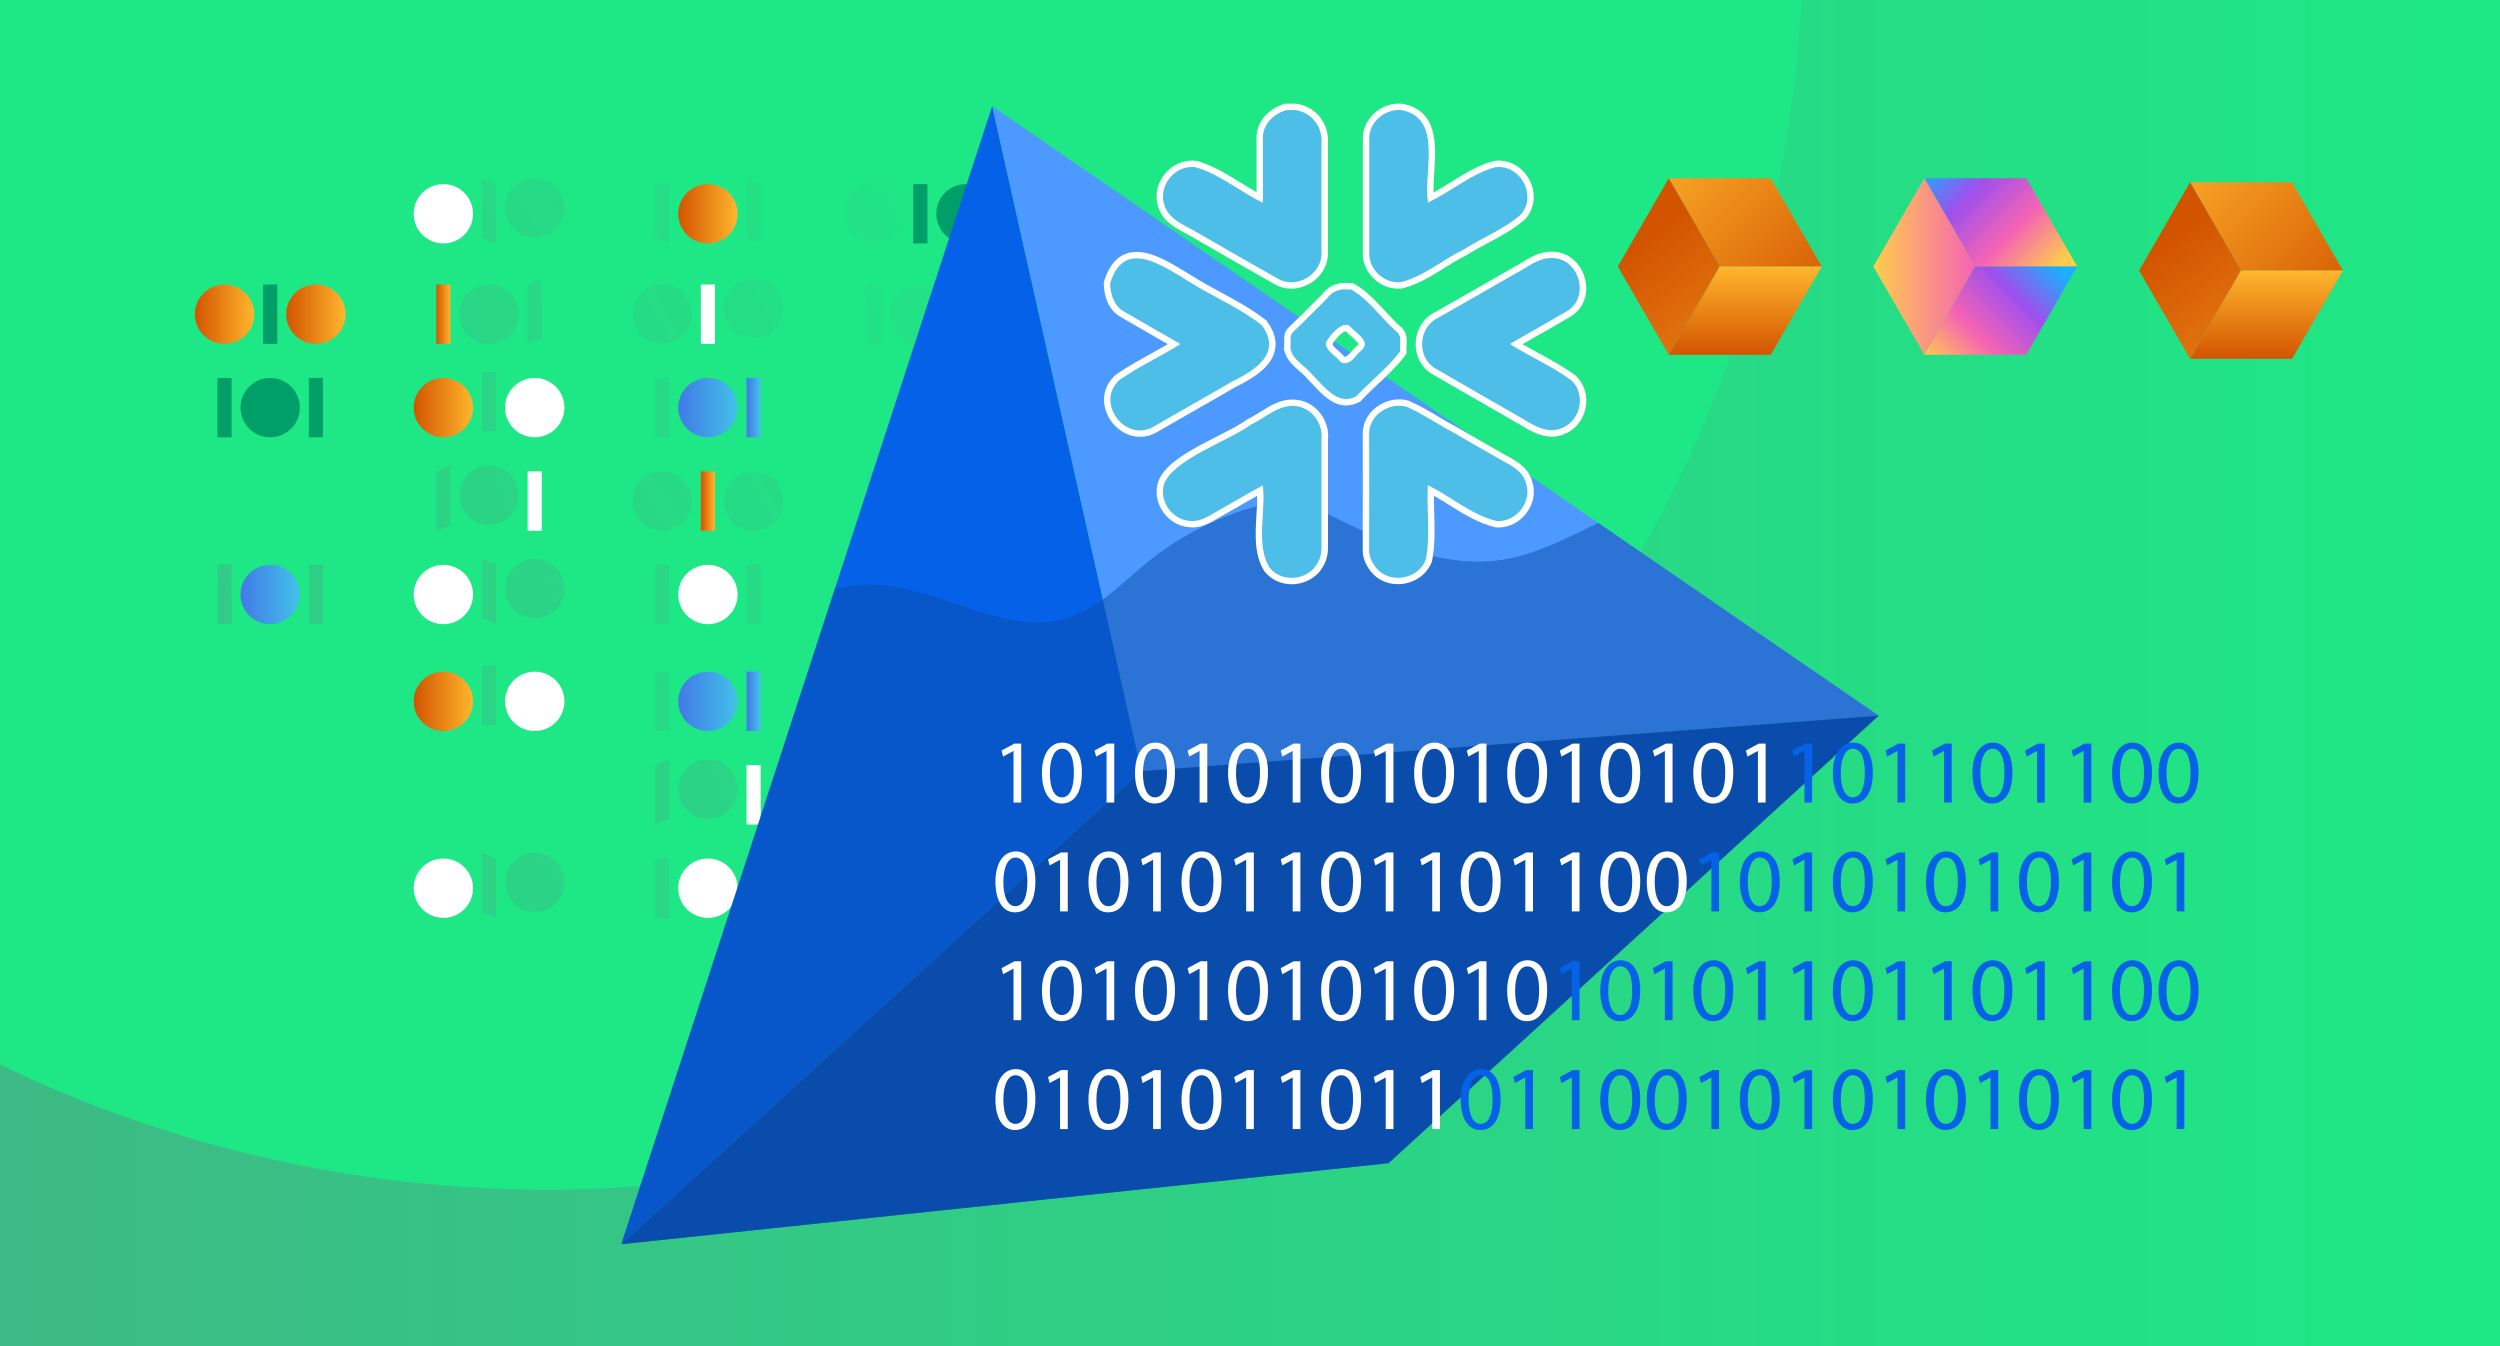 <?xml version="1.0" encoding="UTF-8"?>
<svg id="Layer_1" data-name="Layer 1" xmlns="http://www.w3.org/2000/svg" xmlns:xlink="http://www.w3.org/1999/xlink" viewBox="0 0 780 420">
  <rect x="0" y="0" width="780" height="420" fill="#333333" stroke="none"/>
  <defs>
    <style>
      .cls-1 {
        fill: url(#linear-gradient);
      }

      .cls-2 {
        fill: #fff;
      }

      .cls-3 {
        fill: #009e69;
      }

      .cls-4, .cls-5 {
        fill: #0b4dad;
      }

      .cls-6 {
        fill: #0562e8;
      }

      .cls-7 {
        fill: #4cbee8;
      }

      .cls-8 {
        fill: #4c9aff;
      }

      .cls-9 {
        fill: url(#linear-gradient-8);
      }

      .cls-10 {
        fill: url(#linear-gradient-9);
      }

      .cls-11 {
        fill: url(#linear-gradient-3);
      }

      .cls-12 {
        fill: url(#linear-gradient-4);
      }

      .cls-13 {
        fill: url(#linear-gradient-2);
      }

      .cls-14 {
        fill: url(#linear-gradient-6);
      }

      .cls-15 {
        fill: url(#linear-gradient-7);
      }

      .cls-16 {
        fill: url(#linear-gradient-5);
      }

      .cls-17 {
        fill: url(#linear-gradient-59);
      }

      .cls-18 {
        fill: url(#linear-gradient-57);
      }

      .cls-19 {
        fill: url(#linear-gradient-58);
      }

      .cls-20 {
        fill: url(#linear-gradient-55);
      }

      .cls-21 {
        fill: url(#linear-gradient-56);
      }

      .cls-22 {
        fill: url(#linear-gradient-53);
      }

      .cls-23 {
        fill: url(#linear-gradient-54);
      }

      .cls-24 {
        fill: url(#linear-gradient-51);
      }

      .cls-25 {
        fill: url(#linear-gradient-52);
      }

      .cls-26 {
        fill: url(#linear-gradient-50);
      }

      .cls-27 {
        fill: url(#linear-gradient-60);
      }

      .cls-28 {
        fill: url(#linear-gradient-61);
      }

      .cls-29 {
        fill: url(#linear-gradient-41);
      }

      .cls-30 {
        fill: url(#linear-gradient-40);
      }

      .cls-31 {
        fill: url(#linear-gradient-43);
      }

      .cls-32 {
        fill: url(#linear-gradient-42);
      }

      .cls-33 {
        fill: url(#linear-gradient-45);
      }

      .cls-34 {
        fill: url(#linear-gradient-46);
      }

      .cls-35 {
        fill: url(#linear-gradient-44);
      }

      .cls-36 {
        fill: url(#linear-gradient-49);
      }

      .cls-37 {
        fill: url(#linear-gradient-47);
      }

      .cls-38 {
        fill: url(#linear-gradient-48);
      }

      .cls-39 {
        fill: url(#linear-gradient-14);
      }

      .cls-40 {
        fill: url(#linear-gradient-18);
      }

      .cls-41 {
        fill: url(#linear-gradient-22);
      }

      .cls-42 {
        fill: url(#linear-gradient-20);
      }

      .cls-43 {
        fill: url(#linear-gradient-21);
      }

      .cls-44 {
        fill: url(#linear-gradient-23);
      }

      .cls-45 {
        fill: url(#linear-gradient-15);
      }

      .cls-46 {
        fill: url(#linear-gradient-19);
      }

      .cls-47 {
        fill: url(#linear-gradient-16);
      }

      .cls-48 {
        fill: url(#linear-gradient-17);
      }

      .cls-49 {
        fill: url(#linear-gradient-13);
      }

      .cls-50 {
        fill: url(#linear-gradient-12);
      }

      .cls-51 {
        fill: url(#linear-gradient-10);
      }

      .cls-52 {
        fill: url(#linear-gradient-11);
      }

      .cls-53 {
        fill: url(#linear-gradient-27);
      }

      .cls-54 {
        fill: url(#linear-gradient-24);
      }

      .cls-55 {
        fill: url(#linear-gradient-26);
      }

      .cls-56 {
        fill: url(#linear-gradient-38);
      }

      .cls-57 {
        fill: url(#linear-gradient-35);
      }

      .cls-58 {
        fill: url(#linear-gradient-37);
      }

      .cls-59 {
        fill: url(#linear-gradient-34);
      }

      .cls-60 {
        fill: url(#linear-gradient-39);
      }

      .cls-61 {
        fill: url(#linear-gradient-36);
      }

      .cls-62 {
        fill: url(#linear-gradient-25);
      }

      .cls-63 {
        fill: url(#linear-gradient-28);
      }

      .cls-64 {
        fill: url(#linear-gradient-29);
      }

      .cls-65 {
        fill: url(#linear-gradient-33);
      }

      .cls-66 {
        fill: url(#linear-gradient-30);
      }

      .cls-67 {
        fill: url(#linear-gradient-32);
      }

      .cls-68 {
        fill: url(#linear-gradient-31);
      }

      .cls-5 {
        opacity: .5;
      }
    </style>
    <linearGradient id="linear-gradient" x1="0" y1="210" x2="780" y2="210" gradientUnits="userSpaceOnUse">
      <stop offset="0" stop-color="#3dba85"/>
      <stop offset="1" stop-color="#1de885"/>
    </linearGradient>
    <linearGradient id="linear-gradient-2" x1="833.21" y1="685.69" x2="569.21" y2="437.22" xlink:href="#linear-gradient"/>
    <linearGradient id="linear-gradient-3" x1="-76.51" y1="277.05" x2="321.6" y2="51.66" xlink:href="#linear-gradient"/>
    <linearGradient id="linear-gradient-4" x1="-73.45" y1="282.47" x2="324.66" y2="57.08" xlink:href="#linear-gradient"/>
    <linearGradient id="linear-gradient-5" x1="218.66" y1="156.34" x2="223.07" y2="156.34" gradientUnits="userSpaceOnUse">
      <stop offset="0" stop-color="#d35400"/>
      <stop offset="1" stop-color="#ffb62d"/>
    </linearGradient>
    <linearGradient id="linear-gradient-6" x1="-59.55" y1="307.02" x2="338.57" y2="81.63" xlink:href="#linear-gradient"/>
    <linearGradient id="linear-gradient-7" x1="-52.63" y1="319.24" x2="345.48" y2="93.85" xlink:href="#linear-gradient"/>
    <linearGradient id="linear-gradient-8" x1="-80.2" y1="270.55" x2="317.92" y2="45.16" xlink:href="#linear-gradient"/>
    <linearGradient id="linear-gradient-9" x1="-73.28" y1="282.77" x2="324.83" y2="57.38" xlink:href="#linear-gradient"/>
    <linearGradient id="linear-gradient-10" x1="75.04" y1="185.49" x2="93.56" y2="185.49" gradientUnits="userSpaceOnUse">
      <stop offset="0" stop-color="#4279e8"/>
      <stop offset="1" stop-color="#42c2e8"/>
    </linearGradient>
    <linearGradient id="linear-gradient-11" x1="-47.05" y1="329.1" x2="351.06" y2="103.71" xlink:href="#linear-gradient"/>
    <linearGradient id="linear-gradient-12" x1="-40.13" y1="341.32" x2="357.98" y2="115.93" xlink:href="#linear-gradient"/>
    <linearGradient id="linear-gradient-13" x1="-60.56" y1="305.24" x2="337.56" y2="79.85" xlink:href="#linear-gradient"/>
    <linearGradient id="linear-gradient-14" x1="-57.49" y1="310.66" x2="340.62" y2="85.27" xlink:href="#linear-gradient"/>
    <linearGradient id="linear-gradient-15" x1="136.13" y1="98.03" x2="140.53" y2="98.03" xlink:href="#linear-gradient-5"/>
    <linearGradient id="linear-gradient-16" x1="-94.59" y1="245.12" x2="303.52" y2="19.73" xlink:href="#linear-gradient"/>
    <linearGradient id="linear-gradient-17" x1="-97.8" y1="239.46" x2="300.31" y2="14.06" xlink:href="#linear-gradient"/>
    <linearGradient id="linear-gradient-18" x1="-84.55" y1="262.87" x2="313.57" y2="37.48" xlink:href="#linear-gradient"/>
    <linearGradient id="linear-gradient-19" x1="-78.41" y1="273.7" x2="319.7" y2="48.31" xlink:href="#linear-gradient"/>
    <linearGradient id="linear-gradient-20" x1="60.78" y1="98.03" x2="79.31" y2="98.03" xlink:href="#linear-gradient-5"/>
    <linearGradient id="linear-gradient-21" x1="89.29" y1="98.03" x2="107.82" y2="98.03" xlink:href="#linear-gradient-5"/>
    <linearGradient id="linear-gradient-22" x1="-72.05" y1="284.95" x2="326.07" y2="59.55" xlink:href="#linear-gradient"/>
    <linearGradient id="linear-gradient-23" x1="232.92" y1="127.18" x2="237.32" y2="127.18" xlink:href="#linear-gradient-10"/>
    <linearGradient id="linear-gradient-24" x1="211.6" y1="127.18" x2="230.13" y2="127.18" xlink:href="#linear-gradient-10"/>
    <linearGradient id="linear-gradient-25" x1="-85.95" y1="260.39" x2="312.17" y2="35" xlink:href="#linear-gradient"/>
    <linearGradient id="linear-gradient-26" x1="129.07" y1="127.18" x2="147.59" y2="127.18" xlink:href="#linear-gradient-5"/>
    <linearGradient id="linear-gradient-27" x1="-8.23" y1="368.69" x2="389.88" y2="143.3" xlink:href="#linear-gradient"/>
    <linearGradient id="linear-gradient-28" x1="-5.16" y1="374.11" x2="392.95" y2="148.71" xlink:href="#linear-gradient"/>
    <linearGradient id="linear-gradient-29" x1="286.95" y1="247.97" x2="291.35" y2="247.97" xlink:href="#linear-gradient-5"/>
    <linearGradient id="linear-gradient-30" x1="8.74" y1="398.66" x2="406.85" y2="173.27" xlink:href="#linear-gradient"/>
    <linearGradient id="linear-gradient-31" x1="15.65" y1="410.88" x2="413.77" y2="185.49" xlink:href="#linear-gradient"/>
    <linearGradient id="linear-gradient-32" x1="-47.05" y1="420.74" x2="351.06" y2="195.34" xlink:href="#linear-gradient"/>
    <linearGradient id="linear-gradient-33" x1="-40.13" y1="432.96" x2="357.98" y2="207.56" xlink:href="#linear-gradient"/>
    <linearGradient id="linear-gradient-34" x1="-60.56" y1="396.88" x2="337.56" y2="171.48" xlink:href="#linear-gradient"/>
    <linearGradient id="linear-gradient-35" x1="-57.49" y1="402.29" x2="340.62" y2="176.9" xlink:href="#linear-gradient"/>
    <linearGradient id="linear-gradient-36" x1="-72.05" y1="376.58" x2="326.07" y2="151.19" xlink:href="#linear-gradient"/>
    <linearGradient id="linear-gradient-37" x1="232.92" y1="218.82" x2="237.32" y2="218.82" xlink:href="#linear-gradient-10"/>
    <linearGradient id="linear-gradient-38" x1="211.6" y1="218.82" x2="230.13" y2="218.82" xlink:href="#linear-gradient-10"/>
    <linearGradient id="linear-gradient-39" x1="-85.95" y1="352.03" x2="312.17" y2="126.64" xlink:href="#linear-gradient"/>
    <linearGradient id="linear-gradient-40" x1="129.07" y1="218.82" x2="147.59" y2="218.82" xlink:href="#linear-gradient-5"/>
    <linearGradient id="linear-gradient-41" x1="-43.46" y1="335.44" x2="354.65" y2="110.04" xlink:href="#linear-gradient"/>
    <linearGradient id="linear-gradient-42" x1="-36.54" y1="347.66" x2="361.57" y2="122.27" xlink:href="#linear-gradient"/>
    <linearGradient id="linear-gradient-43" x1="-40" y1="341.55" x2="358.11" y2="116.16" xlink:href="#linear-gradient"/>
    <linearGradient id="linear-gradient-44" x1="-68.46" y1="291.28" x2="329.65" y2="65.89" xlink:href="#linear-gradient"/>
    <linearGradient id="linear-gradient-45" x1="-61.54" y1="303.51" x2="336.57" y2="78.11" xlink:href="#linear-gradient"/>
    <linearGradient id="linear-gradient-46" x1="-65" y1="297.39" x2="333.11" y2="72" xlink:href="#linear-gradient"/>
    <linearGradient id="linear-gradient-47" x1="-97.98" y1="239.15" x2="300.14" y2="13.75" xlink:href="#linear-gradient"/>
    <linearGradient id="linear-gradient-48" x1="-91.45" y1="250.67" x2="306.66" y2="25.28" xlink:href="#linear-gradient"/>
    <linearGradient id="linear-gradient-49" x1="211.6" y1="66.7" x2="230.13" y2="66.7" xlink:href="#linear-gradient-5"/>
    <linearGradient id="linear-gradient-50" x1="-111.48" y1="215.29" x2="286.63" y2="-10.1" xlink:href="#linear-gradient"/>
    <linearGradient id="linear-gradient-51" x1="-108.42" y1="220.71" x2="289.7" y2="-4.69" xlink:href="#linear-gradient"/>
    <linearGradient id="linear-gradient-52" x1="-81.89" y1="267.56" x2="316.22" y2="42.17" xlink:href="#linear-gradient"/>
    <linearGradient id="linear-gradient-53" x1="436.84" y1="448.15" x2="494.81" y2="390.18" gradientTransform="translate(286.41 534.88) rotate(-90)" xlink:href="#linear-gradient-5"/>
    <linearGradient id="linear-gradient-54" x1="459.07" y1="390.32" x2="376.5" y2="453.35" gradientTransform="translate(286.41 534.88) rotate(-90)" xlink:href="#linear-gradient-5"/>
    <linearGradient id="linear-gradient-55" x1="422.93" y1="420.74" x2="450.48" y2="420.74" gradientTransform="translate(286.41 534.88) rotate(-90)" xlink:href="#linear-gradient-5"/>
    <linearGradient id="linear-gradient-56" x1="449.7" y1="353.62" x2="486.48" y2="316.85" gradientTransform="translate(286.41 534.88) rotate(-90)" gradientUnits="userSpaceOnUse">
      <stop offset="0" stop-color="#ffcd4c"/>
      <stop offset=".34" stop-color="#f563b4"/>
      <stop offset=".68" stop-color="#9e50ed"/>
      <stop offset=".99" stop-color="#1aafff"/>
    </linearGradient>
    <linearGradient id="linear-gradient-57" x1="451.73" y1="298.22" x2="451.73" y2="391.11" xlink:href="#linear-gradient-56"/>
    <linearGradient id="linear-gradient-58" x1="418.69" y1="318.55" x2="453.84" y2="353.71" xlink:href="#linear-gradient-56"/>
    <linearGradient id="linear-gradient-59" x1="438.1" y1="285.51" x2="496.06" y2="227.54" gradientTransform="translate(286.41 534.88) rotate(-90)" xlink:href="#linear-gradient-5"/>
    <linearGradient id="linear-gradient-60" x1="460.33" y1="227.69" x2="377.75" y2="290.72" gradientTransform="translate(286.41 534.88) rotate(-90)" xlink:href="#linear-gradient-5"/>
    <linearGradient id="linear-gradient-61" x1="424.18" y1="258.11" x2="451.73" y2="258.11" gradientTransform="translate(286.41 534.88) rotate(-90)" xlink:href="#linear-gradient-5"/>
  </defs>
  <rect class="cls-1" width="780" height="420"/>
  <path class="cls-13" d="M562.03-.18c-10.69,206.88-181.81,371.34-391.36,371.34-61.18,0-119.08-14.02-170.67-39.02V-.18H562.03Z"/>
  <g>
    <polygon class="cls-11" points="140.53 163.77 136.13 165.6 136.13 147.07 140.53 145.24 140.53 163.77"/>
    <rect class="cls-2" x="164.63" y="147.07" width="4.41" height="18.53"/>
    <circle class="cls-12" cx="152.58" cy="154.5" r="9.26"/>
    <rect class="cls-16" x="218.66" y="147.07" width="4.41" height="18.53"/>
    <circle class="cls-14" cx="206.61" cy="156.34" r="9.26"/>
    <circle class="cls-15" cx="235.12" cy="156.34" r="9.26"/>
    <rect class="cls-9" x="67.84" y="176.22" width="4.41" height="18.53"/>
    <rect class="cls-10" x="96.35" y="176.22" width="4.41" height="18.53"/>
    <circle class="cls-51" cx="84.3" cy="185.49" r="9.26"/>
    <rect class="cls-52" x="204.41" y="176.22" width="4.41" height="18.53"/>
    <rect class="cls-50" x="232.92" y="176.22" width="4.41" height="18.53"/>
    <circle class="cls-2" cx="220.87" cy="185.49" r="9.26"/>
    <polygon class="cls-49" points="154.79 194.75 150.38 192.92 150.38 174.39 154.79 176.22 154.79 194.75"/>
    <circle class="cls-2" cx="138.33" cy="185.49" r="9.26"/>
    <circle class="cls-39" cx="166.84" cy="183.66" r="9.26"/>
    <rect class="cls-45" x="136.13" y="88.77" width="4.41" height="18.53"/>
    <polygon class="cls-47" points="169.04 105.46 164.63 107.29 164.63 88.77 169.04 86.93 169.04 105.46"/>
    <circle class="cls-48" cx="152.58" cy="98.03" r="9.26"/>
    <rect class="cls-2" x="218.66" y="88.77" width="4.41" height="18.53"/>
    <circle class="cls-40" cx="206.61" cy="98.03" r="9.26"/>
    <circle class="cls-46" cx="235.12" cy="96.2" r="9.26"/>
    <rect class="cls-3" x="82.1" y="88.77" width="4.41" height="18.53"/>
    <circle class="cls-42" cx="70.05" cy="98.03" r="9.26"/>
    <circle class="cls-43" cx="98.55" cy="98.03" r="9.26"/>
    <rect class="cls-3" x="67.84" y="117.92" width="4.41" height="18.53"/>
    <rect class="cls-3" x="96.35" y="117.92" width="4.41" height="18.53"/>
    <circle class="cls-3" cx="84.3" cy="127.18" r="9.26"/>
    <rect class="cls-41" x="204.41" y="117.92" width="4.41" height="18.53"/>
    <rect class="cls-44" x="232.92" y="117.92" width="4.41" height="18.53"/>
    <circle class="cls-54" cx="220.87" cy="127.18" r="9.26"/>
    <rect class="cls-62" x="150.38" y="116.09" width="4.41" height="18.53"/>
    <circle class="cls-55" cx="138.33" cy="127.18" r="9.26"/>
    <circle class="cls-2" cx="166.84" cy="127.18" r="9.26"/>
    <polygon class="cls-53" points="208.82 255.4 204.41 257.23 204.41 238.71 208.82 236.87 208.82 255.4"/>
    <rect class="cls-2" x="232.92" y="238.71" width="4.41" height="18.53"/>
    <circle class="cls-63" cx="220.87" cy="246.14" r="9.26"/>
    <rect class="cls-64" x="286.95" y="238.71" width="4.41" height="18.53"/>
    <circle class="cls-66" cx="274.9" cy="247.97" r="9.26"/>
    <circle class="cls-68" cx="303.4" cy="247.97" r="9.26"/>
    <rect class="cls-67" x="204.41" y="267.86" width="4.41" height="18.53"/>
    <rect class="cls-65" x="232.92" y="267.86" width="4.41" height="18.53"/>
    <circle class="cls-2" cx="220.87" cy="277.12" r="9.26"/>
    <polygon class="cls-59" points="154.79 286.39 150.38 284.56 150.38 266.03 154.79 267.86 154.79 286.39"/>
    <circle class="cls-2" cx="138.33" cy="277.12" r="9.26"/>
    <circle class="cls-57" cx="166.84" cy="275.29" r="9.26"/>
    <rect class="cls-61" x="204.41" y="209.55" width="4.41" height="18.53"/>
    <rect class="cls-58" x="232.92" y="209.55" width="4.41" height="18.53"/>
    <circle class="cls-56" cx="220.87" cy="218.82" r="9.26"/>
    <rect class="cls-60" x="150.38" y="207.72" width="4.41" height="18.53"/>
    <circle class="cls-30" cx="138.33" cy="218.82" r="9.26"/>
    <circle class="cls-2" cx="166.84" cy="218.82" r="9.26"/>
    <rect class="cls-29" x="270.68" y="147.07" width="4.41" height="18.53"/>
    <rect class="cls-32" x="299.19" y="147.07" width="4.41" height="18.53"/>
    <circle class="cls-31" cx="287.14" cy="156.34" r="9.26"/>
    <rect class="cls-35" x="270.68" y="88.77" width="4.41" height="18.53"/>
    <rect class="cls-33" x="299.19" y="88.77" width="4.41" height="18.53"/>
    <circle class="cls-34" cx="287.14" cy="98.03" r="9.26"/>
    <polygon class="cls-37" points="208.82 75.97 204.41 74.13 204.41 57.44 208.82 57.44 208.82 75.97"/>
    <polygon class="cls-38" points="237.32 75.97 232.92 74.13 232.92 55.61 237.32 57.44 237.32 75.97"/>
    <circle class="cls-36" cx="220.87" cy="66.7" r="9.26"/>
    <polygon class="cls-26" points="154.79 75.97 150.38 74.13 150.38 55.61 154.79 57.44 154.79 75.97"/>
    <circle class="cls-2" cx="138.33" cy="66.7" r="9.26"/>
    <circle class="cls-24" cx="166.84" cy="64.87" r="9.26"/>
    <rect class="cls-3" x="284.94" y="57.44" width="4.41" height="18.53"/>
    <circle class="cls-25" cx="272.89" cy="66.7" r="9.26"/>
    <circle class="cls-3" cx="301.39" cy="66.7" r="9.26"/>
  </g>
  <g>
    <polygon class="cls-8" points="356.09 240.58 309.54 33.12 586.15 223.29 356.09 240.58"/>
    <polygon class="cls-6" points="356.09 240.58 309.54 33.12 193.85 388.19 356.09 240.58"/>
    <polygon class="cls-4" points="356.09 240.58 586.15 223.29 433.22 362.92 193.85 388.19 356.09 240.58"/>
  </g>
  <path class="cls-5" d="M586.15,223.29l-152.94,139.63-239.37,25.27,66.61-204.45c5.36-1.27,10.93-1.64,16.4-1.02,19.34,2.2,38.13,15.97,56.64,9.97,3.86-1.25,7.31-3.27,10.58-5.66,4.76-3.47,9.11-7.71,13.7-11.44,9.56-7.77,20.67-13.63,32.49-17.12,3.88-1.15,7.9-2.05,11.93-1.77,5.67,.4,10.89,3.07,15.98,5.6,16.14,8.03,33.98,15.33,51.73,12.15,10.07-1.8,19.4-6.88,28.79-11.28l87.46,60.12Z"/>
  <g>
    <path class="cls-6" d="M562.99,234.32h-.06l-3.2,1.73-.48-1.9,4.02-2.15h2.12v18.39h-2.4v-16.07Z"/>
    <path class="cls-6" d="M584.32,241c0,6.25-2.32,9.7-6.39,9.7-3.59,0-6.03-3.37-6.08-9.45,0-6.17,2.66-9.56,6.39-9.56s6.08,3.45,6.08,9.31Zm-9.99,.28c0,4.78,1.47,7.5,3.73,7.5,2.55,0,3.76-2.97,3.76-7.67s-1.16-7.5-3.73-7.5c-2.18,0-3.76,2.66-3.76,7.67Z"/>
    <path class="cls-6" d="M592.02,234.32h-.06l-3.2,1.73-.48-1.9,4.02-2.15h2.12v18.39h-2.4v-16.07Z"/>
    <path class="cls-6" d="M606.54,234.32h-.06l-3.2,1.73-.48-1.9,4.02-2.15h2.12v18.39h-2.4v-16.07Z"/>
    <path class="cls-6" d="M627.87,241c0,6.25-2.32,9.7-6.39,9.7-3.59,0-6.03-3.37-6.08-9.45,0-6.17,2.66-9.56,6.39-9.56s6.08,3.45,6.08,9.31Zm-9.99,.28c0,4.78,1.47,7.5,3.73,7.5,2.55,0,3.76-2.97,3.76-7.67s-1.16-7.5-3.73-7.5c-2.18,0-3.76,2.66-3.76,7.67Z"/>
    <path class="cls-6" d="M635.57,234.32h-.06l-3.2,1.73-.48-1.9,4.02-2.15h2.12v18.39h-2.4v-16.07Z"/>
    <path class="cls-6" d="M650.09,234.32h-.06l-3.2,1.73-.48-1.9,4.02-2.15h2.12v18.39h-2.4v-16.07Z"/>
    <path class="cls-6" d="M671.42,241c0,6.25-2.32,9.7-6.39,9.7-3.59,0-6.03-3.37-6.08-9.45,0-6.17,2.66-9.56,6.39-9.56s6.08,3.45,6.08,9.31Zm-9.99,.28c0,4.78,1.47,7.5,3.73,7.5,2.55,0,3.76-2.97,3.76-7.67s-1.16-7.5-3.73-7.5c-2.18,0-3.76,2.66-3.76,7.67Z"/>
    <path class="cls-6" d="M685.94,241c0,6.25-2.32,9.7-6.39,9.7-3.59,0-6.03-3.37-6.08-9.45,0-6.17,2.66-9.56,6.39-9.56s6.08,3.45,6.08,9.31Zm-9.99,.28c0,4.78,1.47,7.5,3.73,7.5,2.55,0,3.76-2.97,3.76-7.67s-1.16-7.5-3.73-7.5c-2.18,0-3.76,2.66-3.76,7.67Z"/>
    <path class="cls-6" d="M533.96,268.28h-.06l-3.2,1.73-.48-1.9,4.02-2.15h2.12v18.39h-2.4v-16.07Z"/>
    <path class="cls-6" d="M555.29,274.95c0,6.25-2.32,9.7-6.39,9.7-3.59,0-6.03-3.37-6.08-9.45,0-6.17,2.66-9.56,6.39-9.56s6.08,3.45,6.08,9.31Zm-9.99,.28c0,4.78,1.47,7.5,3.73,7.5,2.55,0,3.76-2.97,3.76-7.67s-1.16-7.5-3.73-7.5c-2.18,0-3.76,2.66-3.76,7.67Z"/>
    <path class="cls-6" d="M562.99,268.28h-.06l-3.2,1.73-.48-1.9,4.02-2.15h2.12v18.39h-2.4v-16.07Z"/>
    <path class="cls-6" d="M584.32,274.95c0,6.25-2.32,9.7-6.39,9.7-3.59,0-6.03-3.37-6.08-9.45,0-6.17,2.66-9.56,6.39-9.56s6.08,3.45,6.08,9.31Zm-9.99,.28c0,4.78,1.47,7.5,3.73,7.5,2.55,0,3.76-2.97,3.76-7.67s-1.16-7.5-3.73-7.5c-2.18,0-3.76,2.66-3.76,7.67Z"/>
    <path class="cls-6" d="M592.02,268.28h-.06l-3.2,1.73-.48-1.9,4.02-2.15h2.12v18.39h-2.4v-16.07Z"/>
    <path class="cls-6" d="M613.36,274.95c0,6.25-2.32,9.7-6.39,9.7-3.59,0-6.03-3.37-6.08-9.45,0-6.17,2.66-9.56,6.39-9.56s6.08,3.45,6.08,9.31Zm-9.99,.28c0,4.78,1.47,7.5,3.73,7.5,2.55,0,3.76-2.97,3.76-7.67s-1.16-7.5-3.73-7.5c-2.18,0-3.76,2.66-3.76,7.67Z"/>
    <path class="cls-6" d="M621.05,268.28h-.06l-3.2,1.73-.48-1.9,4.02-2.15h2.12v18.39h-2.4v-16.07Z"/>
    <path class="cls-6" d="M642.39,274.95c0,6.25-2.32,9.7-6.39,9.7-3.59,0-6.03-3.37-6.08-9.45,0-6.17,2.66-9.56,6.39-9.56s6.08,3.45,6.08,9.31Zm-9.99,.28c0,4.78,1.47,7.5,3.73,7.5,2.55,0,3.76-2.97,3.76-7.67s-1.16-7.5-3.73-7.5c-2.18,0-3.76,2.66-3.76,7.67Z"/>
    <path class="cls-6" d="M650.09,268.28h-.06l-3.2,1.73-.48-1.9,4.02-2.15h2.12v18.39h-2.4v-16.07Z"/>
    <path class="cls-6" d="M671.42,274.95c0,6.25-2.32,9.7-6.39,9.7-3.59,0-6.03-3.37-6.08-9.45,0-6.17,2.66-9.56,6.39-9.56s6.08,3.45,6.08,9.31Zm-9.99,.28c0,4.78,1.47,7.5,3.73,7.5,2.55,0,3.76-2.97,3.76-7.67s-1.16-7.5-3.73-7.5c-2.18,0-3.76,2.66-3.76,7.67Z"/>
    <path class="cls-6" d="M679.12,268.28h-.06l-3.2,1.73-.48-1.9,4.02-2.15h2.12v18.39h-2.4v-16.07Z"/>
    <path class="cls-6" d="M490.41,302.23h-.06l-3.2,1.73-.48-1.9,4.02-2.15h2.12v18.39h-2.4v-16.07Z"/>
    <path class="cls-6" d="M511.75,308.91c0,6.25-2.32,9.7-6.39,9.7-3.59,0-6.03-3.37-6.08-9.45,0-6.17,2.66-9.56,6.39-9.56s6.08,3.45,6.08,9.31Zm-9.99,.28c0,4.78,1.47,7.5,3.73,7.5,2.55,0,3.76-2.97,3.76-7.67s-1.16-7.5-3.73-7.5c-2.18,0-3.76,2.66-3.76,7.67Z"/>
    <path class="cls-6" d="M519.44,302.23h-.06l-3.2,1.73-.48-1.9,4.02-2.15h2.12v18.39h-2.4v-16.07Z"/>
    <path class="cls-6" d="M540.78,308.91c0,6.25-2.32,9.7-6.39,9.7-3.59,0-6.03-3.37-6.08-9.45,0-6.17,2.66-9.56,6.39-9.56s6.08,3.45,6.08,9.31Zm-9.99,.28c0,4.78,1.47,7.5,3.73,7.5,2.55,0,3.76-2.97,3.76-7.67s-1.16-7.5-3.73-7.5c-2.18,0-3.76,2.66-3.76,7.67Z"/>
    <path class="cls-6" d="M548.47,302.23h-.06l-3.2,1.73-.48-1.9,4.02-2.15h2.12v18.39h-2.4v-16.07Z"/>
    <path class="cls-6" d="M562.99,302.23h-.06l-3.2,1.73-.48-1.9,4.02-2.15h2.12v18.39h-2.4v-16.07Z"/>
    <path class="cls-6" d="M584.32,308.91c0,6.25-2.32,9.7-6.39,9.7-3.59,0-6.03-3.37-6.08-9.45,0-6.17,2.66-9.56,6.39-9.56s6.08,3.45,6.08,9.31Zm-9.99,.28c0,4.78,1.47,7.5,3.73,7.5,2.55,0,3.76-2.97,3.76-7.67s-1.16-7.5-3.73-7.5c-2.18,0-3.76,2.66-3.76,7.67Z"/>
    <path class="cls-6" d="M592.02,302.23h-.06l-3.2,1.73-.48-1.9,4.02-2.15h2.12v18.39h-2.4v-16.07Z"/>
    <path class="cls-6" d="M606.54,302.23h-.06l-3.2,1.73-.48-1.9,4.02-2.15h2.12v18.39h-2.4v-16.07Z"/>
    <path class="cls-6" d="M627.87,308.91c0,6.25-2.32,9.7-6.39,9.7-3.59,0-6.03-3.37-6.08-9.45,0-6.17,2.66-9.56,6.39-9.56s6.08,3.45,6.08,9.31Zm-9.99,.28c0,4.78,1.47,7.5,3.73,7.5,2.55,0,3.76-2.97,3.76-7.67s-1.16-7.5-3.73-7.5c-2.18,0-3.76,2.66-3.76,7.67Z"/>
    <path class="cls-6" d="M635.57,302.23h-.06l-3.2,1.73-.48-1.9,4.02-2.15h2.12v18.39h-2.4v-16.07Z"/>
    <path class="cls-6" d="M650.09,302.23h-.06l-3.2,1.73-.48-1.9,4.02-2.15h2.12v18.39h-2.4v-16.07Z"/>
    <path class="cls-6" d="M671.42,308.91c0,6.25-2.32,9.7-6.39,9.7-3.59,0-6.03-3.37-6.08-9.45,0-6.17,2.66-9.56,6.39-9.56s6.08,3.45,6.08,9.31Zm-9.99,.28c0,4.78,1.47,7.5,3.73,7.5,2.55,0,3.76-2.97,3.76-7.67s-1.16-7.5-3.73-7.5c-2.18,0-3.76,2.66-3.76,7.67Z"/>
    <path class="cls-6" d="M685.94,308.91c0,6.25-2.32,9.7-6.39,9.7-3.59,0-6.03-3.37-6.08-9.45,0-6.17,2.66-9.56,6.39-9.56s6.08,3.45,6.08,9.31Zm-9.99,.28c0,4.78,1.47,7.5,3.73,7.5,2.55,0,3.76-2.97,3.76-7.67s-1.16-7.5-3.73-7.5c-2.18,0-3.76,2.66-3.76,7.67Z"/>
    <path class="cls-6" d="M468.2,342.87c0,6.25-2.32,9.7-6.39,9.7-3.59,0-6.03-3.37-6.08-9.45,0-6.17,2.66-9.56,6.39-9.56s6.08,3.45,6.08,9.31Zm-9.99,.28c0,4.78,1.47,7.5,3.73,7.5,2.55,0,3.76-2.97,3.76-7.67s-1.16-7.5-3.73-7.5c-2.18,0-3.76,2.66-3.76,7.67Z"/>
    <path class="cls-6" d="M475.9,336.19h-.06l-3.2,1.73-.48-1.9,4.02-2.15h2.12v18.39h-2.4v-16.07Z"/>
    <path class="cls-6" d="M490.41,336.19h-.06l-3.2,1.73-.48-1.9,4.02-2.15h2.12v18.39h-2.4v-16.07Z"/>
    <path class="cls-6" d="M511.75,342.87c0,6.25-2.32,9.7-6.39,9.7-3.59,0-6.03-3.37-6.08-9.45,0-6.17,2.66-9.56,6.39-9.56s6.08,3.45,6.08,9.31Zm-9.99,.28c0,4.78,1.47,7.5,3.73,7.5,2.55,0,3.76-2.97,3.76-7.67s-1.16-7.5-3.73-7.5c-2.18,0-3.76,2.66-3.76,7.67Z"/>
    <path class="cls-6" d="M526.26,342.87c0,6.25-2.32,9.7-6.39,9.7-3.59,0-6.03-3.37-6.08-9.45,0-6.17,2.66-9.56,6.39-9.56s6.08,3.45,6.08,9.31Zm-9.99,.28c0,4.78,1.47,7.5,3.73,7.5,2.55,0,3.76-2.97,3.76-7.67s-1.16-7.5-3.73-7.5c-2.18,0-3.76,2.66-3.76,7.67Z"/>
    <path class="cls-6" d="M533.96,336.19h-.06l-3.2,1.73-.48-1.9,4.02-2.15h2.12v18.39h-2.4v-16.07Z"/>
    <path class="cls-6" d="M555.29,342.87c0,6.25-2.32,9.7-6.39,9.7-3.59,0-6.03-3.37-6.08-9.45,0-6.17,2.66-9.56,6.39-9.56s6.08,3.45,6.08,9.31Zm-9.99,.28c0,4.78,1.47,7.5,3.73,7.5,2.55,0,3.76-2.97,3.76-7.67s-1.16-7.5-3.73-7.5c-2.18,0-3.76,2.66-3.76,7.67Z"/>
    <path class="cls-6" d="M562.99,336.19h-.06l-3.2,1.73-.48-1.9,4.02-2.15h2.12v18.39h-2.4v-16.07Z"/>
    <path class="cls-6" d="M584.32,342.87c0,6.25-2.32,9.7-6.39,9.7-3.59,0-6.03-3.37-6.08-9.45,0-6.17,2.66-9.56,6.39-9.56s6.08,3.45,6.08,9.31Zm-9.99,.28c0,4.78,1.47,7.5,3.73,7.5,2.55,0,3.76-2.97,3.76-7.67s-1.16-7.5-3.73-7.5c-2.18,0-3.76,2.66-3.76,7.67Z"/>
    <path class="cls-6" d="M592.02,336.19h-.06l-3.2,1.73-.48-1.9,4.02-2.15h2.12v18.39h-2.4v-16.07Z"/>
    <path class="cls-6" d="M613.36,342.87c0,6.25-2.32,9.7-6.39,9.7-3.59,0-6.03-3.37-6.08-9.45,0-6.17,2.66-9.56,6.39-9.56s6.08,3.45,6.08,9.31Zm-9.99,.28c0,4.78,1.47,7.5,3.73,7.5,2.55,0,3.76-2.97,3.76-7.67s-1.16-7.5-3.73-7.5c-2.18,0-3.76,2.66-3.76,7.67Z"/>
    <path class="cls-6" d="M621.05,336.19h-.06l-3.2,1.73-.48-1.9,4.02-2.15h2.12v18.39h-2.4v-16.07Z"/>
    <path class="cls-6" d="M642.39,342.87c0,6.25-2.32,9.7-6.39,9.7-3.59,0-6.03-3.37-6.08-9.45,0-6.17,2.66-9.56,6.39-9.56s6.08,3.45,6.08,9.31Zm-9.99,.28c0,4.78,1.47,7.5,3.73,7.5,2.55,0,3.76-2.97,3.76-7.67s-1.16-7.5-3.73-7.5c-2.18,0-3.76,2.66-3.76,7.67Z"/>
    <path class="cls-6" d="M650.09,336.19h-.06l-3.2,1.73-.48-1.9,4.02-2.15h2.12v18.39h-2.4v-16.07Z"/>
    <path class="cls-6" d="M671.42,342.87c0,6.25-2.32,9.7-6.39,9.7-3.59,0-6.03-3.37-6.08-9.45,0-6.17,2.66-9.56,6.39-9.56s6.08,3.45,6.08,9.31Zm-9.99,.28c0,4.78,1.47,7.5,3.73,7.5,2.55,0,3.76-2.97,3.76-7.67s-1.16-7.5-3.73-7.5c-2.18,0-3.76,2.66-3.76,7.67Z"/>
    <path class="cls-6" d="M679.12,336.19h-.06l-3.2,1.73-.48-1.9,4.02-2.15h2.12v18.39h-2.4v-16.07Z"/>
  </g>
  <g>
    <path class="cls-2" d="M316.22,234.32h-.06l-3.2,1.73-.48-1.9,4.02-2.15h2.12v18.39h-2.4v-16.07Z"/>
    <path class="cls-2" d="M337.55,241c0,6.25-2.32,9.7-6.39,9.7-3.59,0-6.03-3.37-6.08-9.45,0-6.17,2.66-9.56,6.39-9.56s6.08,3.45,6.08,9.31Zm-9.99,.28c0,4.78,1.47,7.5,3.73,7.5,2.55,0,3.76-2.97,3.76-7.67s-1.16-7.5-3.73-7.5c-2.18,0-3.76,2.66-3.76,7.67Z"/>
    <path class="cls-2" d="M345.25,234.32h-.06l-3.2,1.73-.48-1.9,4.02-2.15h2.12v18.39h-2.4v-16.07Z"/>
    <path class="cls-2" d="M366.59,241c0,6.25-2.32,9.7-6.39,9.7-3.59,0-6.03-3.37-6.08-9.45,0-6.17,2.66-9.56,6.39-9.56s6.08,3.45,6.08,9.31Zm-9.99,.28c0,4.78,1.47,7.5,3.73,7.5,2.55,0,3.76-2.97,3.76-7.67s-1.16-7.5-3.73-7.5c-2.18,0-3.76,2.66-3.76,7.67Z"/>
    <path class="cls-2" d="M374.28,234.32h-.06l-3.2,1.73-.48-1.9,4.02-2.15h2.12v18.39h-2.4v-16.07Z"/>
    <path class="cls-2" d="M395.62,241c0,6.25-2.32,9.7-6.39,9.7-3.59,0-6.03-3.37-6.08-9.45,0-6.17,2.66-9.56,6.39-9.56s6.08,3.45,6.08,9.31Zm-9.99,.28c0,4.78,1.47,7.5,3.73,7.5,2.55,0,3.76-2.97,3.76-7.67s-1.16-7.5-3.73-7.5c-2.18,0-3.76,2.66-3.76,7.67Z"/>
    <path class="cls-2" d="M403.32,234.32h-.06l-3.2,1.73-.48-1.9,4.02-2.15h2.12v18.39h-2.4v-16.07Z"/>
    <path class="cls-2" d="M424.65,241c0,6.25-2.32,9.7-6.39,9.7-3.59,0-6.03-3.37-6.08-9.45,0-6.17,2.66-9.56,6.39-9.56s6.08,3.45,6.08,9.31Zm-9.99,.28c0,4.78,1.47,7.5,3.73,7.5,2.55,0,3.76-2.97,3.76-7.67s-1.16-7.5-3.73-7.5c-2.18,0-3.76,2.66-3.76,7.67Z"/>
    <path class="cls-2" d="M432.35,234.32h-.06l-3.2,1.73-.48-1.9,4.02-2.15h2.12v18.39h-2.4v-16.07Z"/>
    <path class="cls-2" d="M453.68,241c0,6.25-2.32,9.7-6.39,9.7-3.59,0-6.03-3.37-6.08-9.45,0-6.17,2.66-9.56,6.39-9.56s6.08,3.45,6.08,9.31Zm-9.99,.28c0,4.78,1.47,7.5,3.73,7.5,2.55,0,3.76-2.97,3.76-7.67s-1.16-7.5-3.73-7.5c-2.18,0-3.76,2.66-3.76,7.67Z"/>
    <path class="cls-2" d="M461.38,234.32h-.06l-3.2,1.73-.48-1.9,4.02-2.15h2.12v18.39h-2.4v-16.07Z"/>
    <path class="cls-2" d="M482.71,241c0,6.25-2.32,9.7-6.39,9.7-3.59,0-6.03-3.37-6.08-9.45,0-6.17,2.66-9.56,6.39-9.56s6.08,3.45,6.08,9.31Zm-9.99,.28c0,4.78,1.47,7.5,3.73,7.5,2.55,0,3.76-2.97,3.76-7.67s-1.16-7.5-3.73-7.5c-2.18,0-3.76,2.66-3.76,7.67Z"/>
    <path class="cls-2" d="M490.41,234.32h-.06l-3.2,1.73-.48-1.9,4.02-2.15h2.12v18.39h-2.4v-16.07Z"/>
    <path class="cls-2" d="M511.75,241c0,6.25-2.32,9.7-6.39,9.7-3.59,0-6.03-3.37-6.08-9.45,0-6.17,2.66-9.56,6.39-9.56s6.08,3.45,6.08,9.31Zm-9.99,.28c0,4.78,1.47,7.5,3.73,7.5,2.55,0,3.76-2.97,3.76-7.67s-1.16-7.5-3.73-7.5c-2.18,0-3.76,2.66-3.76,7.67Z"/>
    <path class="cls-2" d="M519.44,234.32h-.06l-3.2,1.73-.48-1.9,4.02-2.15h2.12v18.39h-2.4v-16.07Z"/>
    <path class="cls-2" d="M540.78,241c0,6.25-2.32,9.7-6.39,9.7-3.59,0-6.03-3.37-6.08-9.45,0-6.17,2.66-9.56,6.39-9.56s6.08,3.45,6.08,9.31Zm-9.99,.28c0,4.78,1.47,7.5,3.73,7.5,2.55,0,3.76-2.97,3.76-7.67s-1.16-7.5-3.73-7.5c-2.18,0-3.76,2.66-3.76,7.67Z"/>
    <path class="cls-2" d="M548.47,234.32h-.06l-3.2,1.73-.48-1.9,4.02-2.15h2.12v18.39h-2.4v-16.07Z"/>
    <path class="cls-2" d="M323.04,274.95c0,6.25-2.32,9.7-6.39,9.7-3.59,0-6.03-3.37-6.08-9.45,0-6.17,2.66-9.56,6.39-9.56s6.08,3.45,6.08,9.31Zm-9.99,.28c0,4.78,1.47,7.5,3.73,7.5,2.55,0,3.76-2.97,3.76-7.67s-1.16-7.5-3.73-7.5c-2.18,0-3.76,2.66-3.76,7.67Z"/>
    <path class="cls-2" d="M330.74,268.28h-.06l-3.2,1.73-.48-1.9,4.02-2.15h2.12v18.39h-2.4v-16.07Z"/>
    <path class="cls-2" d="M352.07,274.95c0,6.25-2.32,9.7-6.39,9.7-3.59,0-6.03-3.37-6.08-9.45,0-6.17,2.66-9.56,6.39-9.56s6.08,3.45,6.08,9.31Zm-9.99,.28c0,4.78,1.47,7.5,3.73,7.5,2.55,0,3.76-2.97,3.76-7.67s-1.16-7.5-3.73-7.5c-2.18,0-3.76,2.66-3.76,7.67Z"/>
    <path class="cls-2" d="M359.77,268.28h-.06l-3.2,1.73-.48-1.9,4.02-2.15h2.12v18.39h-2.4v-16.07Z"/>
    <path class="cls-2" d="M381.1,274.95c0,6.25-2.32,9.7-6.39,9.7-3.59,0-6.03-3.37-6.08-9.45,0-6.17,2.66-9.56,6.39-9.56s6.08,3.45,6.08,9.31Zm-9.99,.28c0,4.78,1.47,7.5,3.73,7.5,2.55,0,3.76-2.97,3.76-7.67s-1.16-7.5-3.73-7.5c-2.18,0-3.76,2.66-3.76,7.67Z"/>
    <path class="cls-2" d="M388.8,268.28h-.06l-3.2,1.73-.48-1.9,4.02-2.15h2.12v18.39h-2.4v-16.07Z"/>
    <path class="cls-2" d="M403.32,268.28h-.06l-3.2,1.73-.48-1.9,4.02-2.15h2.12v18.39h-2.4v-16.07Z"/>
    <path class="cls-2" d="M424.65,274.95c0,6.25-2.32,9.7-6.39,9.7-3.59,0-6.03-3.37-6.08-9.45,0-6.17,2.66-9.56,6.39-9.56s6.08,3.45,6.08,9.31Zm-9.99,.28c0,4.78,1.47,7.5,3.73,7.5,2.55,0,3.76-2.97,3.76-7.67s-1.16-7.5-3.73-7.5c-2.18,0-3.76,2.66-3.76,7.67Z"/>
    <path class="cls-2" d="M432.35,268.28h-.06l-3.2,1.73-.48-1.9,4.02-2.15h2.12v18.39h-2.4v-16.07Z"/>
    <path class="cls-2" d="M446.86,268.28h-.06l-3.2,1.73-.48-1.9,4.02-2.15h2.12v18.39h-2.4v-16.07Z"/>
    <path class="cls-2" d="M468.2,274.95c0,6.25-2.32,9.7-6.39,9.7-3.59,0-6.03-3.37-6.08-9.45,0-6.17,2.66-9.56,6.39-9.56s6.08,3.45,6.08,9.31Zm-9.99,.28c0,4.78,1.47,7.5,3.73,7.5,2.55,0,3.76-2.97,3.76-7.67s-1.16-7.5-3.73-7.5c-2.18,0-3.76,2.66-3.76,7.67Z"/>
    <path class="cls-2" d="M475.9,268.28h-.06l-3.2,1.73-.48-1.9,4.02-2.15h2.12v18.39h-2.4v-16.07Z"/>
    <path class="cls-2" d="M490.41,268.28h-.06l-3.2,1.73-.48-1.9,4.02-2.15h2.12v18.39h-2.4v-16.07Z"/>
    <path class="cls-2" d="M511.75,274.95c0,6.25-2.32,9.7-6.39,9.7-3.59,0-6.03-3.37-6.08-9.45,0-6.17,2.66-9.56,6.39-9.56s6.08,3.45,6.08,9.31Zm-9.99,.28c0,4.78,1.47,7.5,3.73,7.5,2.55,0,3.76-2.97,3.76-7.67s-1.16-7.5-3.73-7.5c-2.18,0-3.76,2.66-3.76,7.67Z"/>
    <path class="cls-2" d="M526.26,274.95c0,6.25-2.32,9.7-6.39,9.7-3.59,0-6.03-3.37-6.08-9.45,0-6.17,2.66-9.56,6.39-9.56s6.08,3.45,6.08,9.31Zm-9.99,.28c0,4.78,1.47,7.5,3.73,7.5,2.55,0,3.76-2.97,3.76-7.67s-1.16-7.5-3.73-7.5c-2.18,0-3.76,2.66-3.76,7.67Z"/>
    <path class="cls-2" d="M316.22,302.23h-.06l-3.2,1.73-.48-1.9,4.02-2.15h2.12v18.39h-2.4v-16.07Z"/>
    <path class="cls-2" d="M337.55,308.91c0,6.25-2.32,9.7-6.39,9.7-3.59,0-6.03-3.37-6.08-9.45,0-6.17,2.66-9.56,6.39-9.56s6.08,3.45,6.08,9.31Zm-9.99,.28c0,4.78,1.47,7.5,3.73,7.5,2.55,0,3.76-2.97,3.76-7.67s-1.16-7.5-3.73-7.5c-2.18,0-3.76,2.66-3.76,7.67Z"/>
    <path class="cls-2" d="M345.25,302.23h-.06l-3.2,1.73-.48-1.9,4.02-2.15h2.12v18.39h-2.4v-16.07Z"/>
    <path class="cls-2" d="M366.59,308.91c0,6.25-2.32,9.7-6.39,9.7-3.59,0-6.03-3.37-6.08-9.45,0-6.17,2.66-9.56,6.39-9.56s6.08,3.45,6.08,9.31Zm-9.99,.28c0,4.78,1.47,7.5,3.73,7.5,2.55,0,3.76-2.97,3.76-7.67s-1.16-7.5-3.73-7.5c-2.18,0-3.76,2.66-3.76,7.67Z"/>
    <path class="cls-2" d="M374.28,302.23h-.06l-3.2,1.73-.48-1.9,4.02-2.15h2.12v18.39h-2.4v-16.07Z"/>
    <path class="cls-2" d="M395.62,308.91c0,6.25-2.32,9.7-6.39,9.7-3.59,0-6.03-3.37-6.08-9.45,0-6.17,2.66-9.56,6.39-9.56s6.08,3.45,6.08,9.31Zm-9.99,.28c0,4.78,1.47,7.5,3.73,7.5,2.55,0,3.76-2.97,3.76-7.67s-1.16-7.5-3.73-7.5c-2.18,0-3.76,2.66-3.76,7.67Z"/>
    <path class="cls-2" d="M403.32,302.23h-.06l-3.2,1.73-.48-1.9,4.02-2.15h2.12v18.39h-2.4v-16.07Z"/>
    <path class="cls-2" d="M424.65,308.91c0,6.25-2.32,9.7-6.39,9.7-3.59,0-6.03-3.37-6.08-9.45,0-6.17,2.66-9.56,6.39-9.56s6.08,3.45,6.08,9.31Zm-9.99,.28c0,4.78,1.47,7.5,3.73,7.5,2.55,0,3.76-2.97,3.76-7.67s-1.16-7.5-3.73-7.5c-2.18,0-3.76,2.66-3.76,7.67Z"/>
    <path class="cls-2" d="M432.35,302.23h-.06l-3.2,1.73-.48-1.9,4.02-2.15h2.12v18.39h-2.4v-16.07Z"/>
    <path class="cls-2" d="M453.68,308.91c0,6.25-2.32,9.7-6.39,9.7-3.59,0-6.03-3.37-6.08-9.45,0-6.17,2.66-9.56,6.39-9.56s6.08,3.45,6.08,9.31Zm-9.99,.28c0,4.78,1.47,7.5,3.73,7.5,2.55,0,3.76-2.97,3.76-7.67s-1.16-7.5-3.73-7.5c-2.18,0-3.76,2.66-3.76,7.67Z"/>
    <path class="cls-2" d="M461.38,302.23h-.06l-3.2,1.73-.48-1.9,4.02-2.15h2.12v18.39h-2.4v-16.07Z"/>
    <path class="cls-2" d="M482.71,308.91c0,6.25-2.32,9.7-6.39,9.7-3.59,0-6.03-3.37-6.08-9.45,0-6.17,2.66-9.56,6.39-9.56s6.08,3.45,6.08,9.31Zm-9.99,.28c0,4.78,1.47,7.5,3.73,7.5,2.55,0,3.76-2.97,3.76-7.67s-1.16-7.5-3.73-7.5c-2.18,0-3.76,2.66-3.76,7.67Z"/>
    <path class="cls-2" d="M323.04,342.87c0,6.25-2.32,9.7-6.39,9.7-3.59,0-6.03-3.37-6.08-9.45,0-6.17,2.66-9.56,6.39-9.56s6.08,3.45,6.08,9.31Zm-9.99,.28c0,4.78,1.47,7.5,3.73,7.5,2.55,0,3.76-2.97,3.76-7.67s-1.16-7.5-3.73-7.5c-2.18,0-3.76,2.66-3.76,7.67Z"/>
    <path class="cls-2" d="M330.74,336.19h-.06l-3.2,1.73-.48-1.9,4.02-2.15h2.12v18.39h-2.4v-16.07Z"/>
    <path class="cls-2" d="M352.07,342.87c0,6.25-2.32,9.7-6.39,9.7-3.59,0-6.03-3.37-6.08-9.45,0-6.17,2.66-9.56,6.39-9.56s6.08,3.45,6.08,9.31Zm-9.99,.28c0,4.78,1.47,7.5,3.73,7.5,2.55,0,3.76-2.97,3.76-7.67s-1.16-7.5-3.73-7.5c-2.18,0-3.76,2.66-3.76,7.67Z"/>
    <path class="cls-2" d="M359.77,336.19h-.06l-3.2,1.73-.48-1.9,4.02-2.15h2.12v18.39h-2.4v-16.07Z"/>
    <path class="cls-2" d="M381.1,342.87c0,6.25-2.32,9.7-6.39,9.7-3.59,0-6.03-3.37-6.08-9.45,0-6.17,2.66-9.56,6.39-9.56s6.08,3.45,6.08,9.31Zm-9.99,.28c0,4.78,1.47,7.5,3.73,7.5,2.55,0,3.76-2.97,3.76-7.67s-1.16-7.5-3.73-7.5c-2.18,0-3.76,2.66-3.76,7.67Z"/>
    <path class="cls-2" d="M388.8,336.19h-.06l-3.2,1.73-.48-1.9,4.02-2.15h2.12v18.39h-2.4v-16.07Z"/>
    <path class="cls-2" d="M403.32,336.19h-.06l-3.2,1.73-.48-1.9,4.02-2.15h2.12v18.39h-2.4v-16.07Z"/>
    <path class="cls-2" d="M424.65,342.87c0,6.25-2.32,9.7-6.39,9.7-3.59,0-6.03-3.37-6.08-9.45,0-6.17,2.66-9.56,6.39-9.56s6.08,3.45,6.08,9.31Zm-9.99,.28c0,4.78,1.47,7.5,3.73,7.5,2.55,0,3.76-2.97,3.76-7.67s-1.16-7.5-3.73-7.5c-2.18,0-3.76,2.66-3.76,7.67Z"/>
    <path class="cls-2" d="M432.35,336.19h-.06l-3.2,1.73-.48-1.9,4.02-2.15h2.12v18.39h-2.4v-16.07Z"/>
    <path class="cls-2" d="M446.86,336.19h-.06l-3.2,1.73-.48-1.9,4.02-2.15h2.12v18.39h-2.4v-16.07Z"/>
  </g>
  <g>
    <g>
      <polygon class="cls-22" points="683.3 56.86 715.11 56.86 731.01 84.41 699.2 84.41 683.3 56.86"/>
      <polygon class="cls-23" points="683.3 56.86 699.2 84.41 683.3 111.95 667.4 84.41 683.3 56.86"/>
      <polygon class="cls-20" points="699.2 84.41 731.01 84.41 715.11 111.95 683.3 111.95 699.2 84.41"/>
    </g>
    <g>
      <polygon class="cls-21" points="600.38 55.61 632.19 55.61 648.09 83.15 616.28 83.15 600.38 55.61"/>
      <polygon class="cls-18" points="600.38 55.61 616.28 83.15 600.38 110.7 584.48 83.15 600.38 55.61"/>
      <polygon class="cls-19" points="616.28 83.15 648.09 83.15 632.19 110.7 600.38 110.7 616.28 83.15"/>
    </g>
    <g>
      <polygon class="cls-17" points="520.66 55.61 552.47 55.61 568.37 83.15 536.56 83.15 520.66 55.61"/>
      <polygon class="cls-27" points="520.66 55.61 536.56 83.15 520.66 110.7 504.76 83.15 520.66 55.61"/>
      <polygon class="cls-28" points="536.56 83.15 568.37 83.15 552.47 110.7 520.66 110.7 536.56 83.15"/>
    </g>
  </g>
  <g>
    <g>
      <path class="cls-7" d="M402.88,89.08c-1.69,0-3.28-.43-4.73-1.28-8.39-4.73-16.83-9.57-25.09-14.36-.84-.52-1.72-.99-2.64-1.48-3.15-1.67-6.71-3.57-8.02-7.47-1.07-2.99-.59-6.27,1.33-9,1.93-2.74,4.98-4.38,8.16-4.38,.47,0,.95,.04,1.42,.11h.07s.07,.03,.07,.03c4.78,1.46,9.12,4.13,13.31,6.72,2.04,1.26,4.14,2.56,6.27,3.69v-4.18c0-4.79,0-9.57,0-14.36-.1-5.29,4.21-8.54,7.94-9.72l.15-.05h3.31c5.65,.92,9.38,5.8,8.88,11.61v6.86c0,8.81,0,17.62,0,26.43,.23,2.59-.69,5.22-2.59,7.29-2.02,2.2-4.94,3.52-7.83,3.52Z"/>
      <path class="cls-2" d="M404.25,34.36c5.19,.83,8.49,5.3,8.05,10.53,0,11.13,0,22.25,0,33.38,.48,5.44-4.38,9.81-9.41,9.81-1.43,0-2.88-.35-4.22-1.14-8.39-4.74-16.76-9.53-25.1-14.37-3.74-2.31-8.69-3.85-10.22-8.4-2.08-5.79,2.6-12.07,8.54-12.07,.42,0,.84,.03,1.27,.1,7.49,2.28,13.84,7.63,20.87,11.1,0-6.73,0-13.45,0-20.19-.09-4.4,3.41-7.55,7.24-8.76h3m.16-2h-3.46l-.29,.09c-5.34,1.68-8.74,5.88-8.64,10.71,0,4.8,0,9.64,0,14.47v2.34c-1.6-.91-3.18-1.89-4.74-2.85-4.25-2.62-8.65-5.34-13.55-6.83l-.14-.04-.14-.02c-.52-.08-1.05-.12-1.57-.12-3.51,0-6.86,1.8-8.98,4.81-2.11,3-2.64,6.62-1.44,9.94,1.43,4.24,5.18,6.23,8.49,7.99,.91,.48,1.77,.94,2.57,1.43h.02s.02,.03,.02,.03c8.25,4.79,16.7,9.63,25.12,14.38,1.58,.92,3.34,1.4,5.2,1.4,3.16,0,6.36-1.44,8.56-3.85,2.07-2.26,3.08-5.12,2.85-8.05,0-8.6,0-17.21,0-25.81v-7.41c.5-6.31-3.58-11.6-9.73-12.59l-.16-.03h0Z"/>
    </g>
    <g>
      <path class="cls-7" d="M355.68,135.31c-4.09,0-8.04-2.91-9.59-7.06-1.45-3.89-.44-7.85,2.71-10.58l.09-.07c3.49-2.4,7.26-4.48,10.9-6.5,2.17-1.2,4.4-2.43,6.56-3.73-1.84-1.06-3.69-2.12-5.54-3.17-3.5-2-7.11-4.07-10.65-6.15-4.19-2.28-4.75-7.37-4.79-9.45v-.36l.04-.14c1.71-5.64,4.81-8.5,9.22-8.5,4.71,0,10.02,3.24,14.7,6.09,.58,.35,1.14,.7,1.69,1.03,3.01,1.93,6.22,3.67,9.33,5.35,4.74,2.57,9.63,5.22,13.92,8.58l.11,.08,.08,.11c2.15,2.94,2.91,5.78,2.25,8.45-1.19,4.82-6.68,8.1-11.9,10.67-3.99,2.35-8.15,4.71-12.17,7-4,2.27-8.13,4.63-12.15,6.99-1.54,.89-3.16,1.35-4.82,1.35Z"/>
      <path class="cls-2" d="M354.64,80.61c5,0,11.01,4.05,15.88,6.97,7.54,4.84,16.12,8.35,23.14,13.86,6.44,8.81-2.02,14.06-9.29,17.63-8.08,4.75-16.3,9.28-24.38,14.02-1.45,.84-2.91,1.21-4.31,1.21-7.31,0-12.96-10.05-6.23-15.88,5.99-4.12,12.67-7.22,18.86-11.07-5.88-3.4-11.78-6.72-17.63-10.16-3.15-1.71-4.23-5.49-4.3-8.61v-.19c1.75-5.79,4.76-7.79,8.27-7.79m0-2h0c-4.9,0-8.33,3.1-10.18,9.21l-.09,.28v.48c.05,2.29,.66,7.79,5.31,10.35,3.54,2.08,7.14,4.14,10.63,6.14,1.35,.77,2.7,1.54,4.05,2.32-1.68,.98-3.39,1.92-5.06,2.84-3.66,2.02-7.45,4.12-10.98,6.55l-.09,.06-.08,.07c-3.48,3.01-4.59,7.38-2.99,11.68,1.7,4.54,6.03,7.71,10.53,7.71,1.83,0,3.62-.5,5.32-1.48,4.04-2.37,8.17-4.72,12.17-7,4-2.27,8.13-4.63,12.16-6.99,5.41-2.67,11.09-6.09,12.37-11.29,.73-2.97-.08-6.09-2.41-9.28l-.16-.22-.22-.17c-4.35-3.41-9.29-6.09-14.06-8.67-3.09-1.67-6.29-3.41-9.24-5.3l-.03-.02-.03-.02c-.55-.33-1.11-.67-1.69-1.02-4.8-2.92-10.23-6.24-15.22-6.24h0Z"/>
    </g>
    <g>
      <path class="cls-7" d="M436.24,89.06c-2.73,0-5.41-1.19-7.35-3.27-1.91-2.03-2.86-4.61-2.69-7.26,0-11.76,0-23.59,0-35.42-.02-2.42,.98-4.78,2.83-6.64,1.99-2.01,4.68-3.16,7.39-3.16,.34,0,.68,.02,1.02,.06,10.26,2,9.64,11.8,9.08,20.45-.18,2.84-.35,5.55-.15,7.85,2.31-1.17,4.59-2.59,6.8-3.97,4.09-2.55,8.33-5.18,13.04-6.48l.06-.02h.06c.45-.07,.9-.1,1.34-.1,3.77,0,7.28,2.39,8.95,6.1,1.63,3.62,1.1,7.61-1.37,10.41l-.04,.05-.05,.04c-3.36,2.96-7.37,5.11-11.24,7.18-2.22,1.19-4.52,2.42-6.64,3.77l-.05,.03-.06,.03c-2.4,1.15-4.78,2.64-7.08,4.08-4.02,2.51-8.17,5.1-12.83,6.22l-.07,.02h-.07c-.29,.03-.58,.05-.86,.05Z"/>
      <path class="cls-2" d="M436.4,34.31c.3,0,.61,.02,.91,.05,12.89,2.52,6.83,19.04,8.16,28.35-.07,.3,0,.48,.14,.48,.09,0,.21-.07,.35-.21,6.91-3.32,13.1-8.76,20.5-10.79,.41-.06,.8-.09,1.2-.09,7.15,0,11.79,9.23,6.83,14.85-5.19,4.58-11.94,7.13-17.76,10.86-6.61,3.18-12.56,8.51-19.71,10.22-.26,.02-.52,.04-.77,.04-4.97,0-9.37-4.4-9.04-9.46,0-11.83,0-23.66,0-35.49-.04-4.8,4.45-8.8,9.21-8.8m0-2h0c-2.97,0-5.92,1.26-8.1,3.45-2.03,2.05-3.14,4.67-3.12,7.36,0,11.79,0,23.6,0,35.41-.17,2.86,.91,5.75,2.96,7.94,2.13,2.28,5.08,3.59,8.08,3.59,.32,0,.64-.01,.96-.04h.14s.14-.05,.14-.05c4.82-1.15,9.04-3.79,13.12-6.35,2.38-1.49,4.63-2.89,6.98-4.02l.11-.05,.1-.07c2.09-1.34,4.37-2.56,6.57-3.74,3.93-2.1,7.98-4.27,11.43-7.31l.09-.08,.08-.09c2.74-3.1,3.33-7.51,1.54-11.48-1.83-4.06-5.7-6.69-9.86-6.69-.49,0-.99,.04-1.48,.11l-.13,.02-.12,.03c-4.85,1.33-9.14,4.01-13.3,6.59-1.82,1.14-3.58,2.23-5.35,3.2-.04-1.88,.09-3.98,.23-6.17,.55-8.61,1.24-19.32-9.81-21.48l-.08-.02h-.08c-.37-.05-.75-.07-1.13-.07h0Z"/>
    </g>
    <g>
      <path class="cls-7" d="M402.99,181.28c-3.09,0-5.9-1.32-7.7-3.63l-.06-.09c-2.97-4.84-2.6-10.95-2.25-16.85,.16-2.7,.32-5.28,.17-7.7-2.28,1.26-4.58,2.58-6.81,3.87-1.93,1.11-3.87,2.23-5.81,3.31-.43,.24-.85,.49-1.28,.74-2.19,1.29-4.45,2.62-7.15,2.62-.32,0-.65-.02-.98-.06-2.91-.17-5.65-1.75-7.45-4.32-1.77-2.52-2.3-5.57-1.47-8.37,1.87-5.56,10.47-9.95,18.06-13.82,3.68-1.88,7.15-3.65,9.43-5.33l.08-.06,.09-.04c1.31-.6,2.58-1.4,3.92-2.25,2.85-1.8,5.8-3.66,9.3-3.66,.2,0,.39,0,.59,.02,2.69,.08,5.21,1.3,7.06,3.44,1.93,2.22,2.86,5.13,2.55,8,0,11.28,0,22.56,0,33.84,0,2.05-.52,3.92-1.54,5.55-1.75,2.95-5.11,4.79-8.77,4.79Z"/>
      <path class="cls-2" d="M403.09,126.64c.18,0,.35,0,.53,.02,5.31,.16,9.25,5.21,8.68,10.39,0,11.3,0,22.6,0,33.9,0,1.8-.42,3.48-1.39,5.02-1.68,2.83-4.81,4.32-7.92,4.32-2.61,0-5.2-1.05-6.91-3.24-4.38-7.13-1.06-17.47-2.07-25.63-4.67,2.53-9.3,5.31-13.96,7.92-2.5,1.39-5.01,3.23-7.94,3.23-.28,0-.57-.02-.85-.05-5.51-.33-9.67-6.09-8.08-11.41,2.6-7.7,20.08-13.45,27.13-18.63,4.18-1.93,8.03-5.82,12.8-5.82m0-2c-3.79,0-7,2.03-9.84,3.81-1.31,.83-2.56,1.61-3.8,2.19l-.18,.08-.16,.12c-2.22,1.63-5.65,3.39-9.29,5.24-8.14,4.16-16.55,8.45-18.54,14.36v.03s-.02,.03-.02,.03c-.92,3.09-.33,6.45,1.61,9.23,1.96,2.8,4.95,4.53,8.21,4.75,.34,.04,.69,.06,1.04,.06,2.97,0,5.46-1.46,7.65-2.75,.42-.25,.84-.5,1.26-.73,1.95-1.09,3.92-2.23,5.83-3.33,1.76-1.01,3.56-2.05,5.36-3.06,.02,1.89-.1,3.89-.23,5.97-.37,6.06-.75,12.32,2.39,17.43l.06,.1,.07,.09c1.99,2.55,5.08,4.01,8.49,4.01,4.01,0,7.7-2.03,9.64-5.3,1.1-1.75,1.67-3.8,1.67-6.04,0-11.26,0-22.53,0-33.79,.31-3.12-.7-6.29-2.8-8.7-2.03-2.34-4.8-3.68-7.79-3.78-.21-.01-.41-.02-.62-.02h0Z"/>
    </g>
    <g>
      <path class="cls-7" d="M484.15,135.23c-3.45,0-6.67-1.95-9.51-3.67l-.5-.3c-2.71-1.56-5.45-3.12-8.18-4.69-6.15-3.52-12.51-7.17-18.74-10.81-2.98-1.79-4.68-5.06-4.54-8.75,.14-3.75,2.17-7.05,5.32-8.64,7.79-4.42,16.01-9.12,24.38-13.94,1.07-.53,2.09-1.15,3.07-1.76,2.53-1.56,5.15-3.17,8.43-3.17h.36c5.08,0,8.34,3.86,9.31,7.69,1.16,4.55-.61,8.85-4.49,10.96-3.15,1.85-6.4,3.7-9.55,5.49-2.16,1.23-4.33,2.47-6.49,3.71,2.13,1.29,4.36,2.5,6.52,3.67,3.89,2.11,7.92,4.29,11.51,7l.05,.04,.05,.05c2.25,2.21,3.22,5.51,2.59,8.83-.63,3.36-2.76,6.11-5.68,7.36-1.19,.6-2.52,.92-3.9,.92Z"/>
      <path class="cls-2" d="M484.23,80.5c8.57,0,12.13,12.54,4.34,16.78-5.61,3.29-11.29,6.45-16.91,9.71-.43,.13-.41,.55,0,.7,6.17,3.85,13.01,6.77,18.79,11.14,4.32,4.24,2.74,12.2-2.78,14.56-1.18,.59-2.35,.84-3.5,.84-3.36,0-6.6-2.08-9.49-3.82-8.98-5.16-17.99-10.28-26.93-15.5-5.78-3.47-5.23-12.63,.72-15.63,8.16-4.63,16.3-9.29,24.43-13.97,3.61-1.78,6.76-4.79,11-4.79,.04,0,.07,0,.11,0,.08,0,.17,0,.25,0m0-2c-.09,0-.18,0-.27,0h-.09c-3.56,0-6.43,1.76-8.95,3.32-1,.62-1.95,1.2-2.93,1.68l-.06,.03-.06,.03c-8.27,4.77-16.47,9.46-24.38,13.94-3.44,1.76-5.67,5.38-5.82,9.47-.15,4.06,1.73,7.67,5.02,9.64,6.22,3.63,12.55,7.26,18.67,10.77,2.77,1.58,5.53,3.17,8.29,4.76l.46,.28c2.95,1.79,6.3,3.81,10.03,3.81,1.51,0,2.98-.34,4.35-1.02,3.2-1.39,5.52-4.41,6.22-8.07,.69-3.65-.39-7.29-2.87-9.73l-.09-.09-.1-.08c-3.65-2.75-7.71-4.95-11.63-7.08-1.66-.9-3.36-1.82-5.02-2.78,1.67-.96,3.35-1.92,5.03-2.87,3.13-1.78,6.36-3.62,9.52-5.48,4.28-2.34,6.22-7.08,4.95-12.07-1.29-5.05-5.42-8.45-10.28-8.45h0Z"/>
    </g>
    <g>
      <path class="cls-7" d="M436.12,181.26c-3.18,0-6.02-1.37-7.79-3.76-1.46-1.94-2.2-3.92-2.18-5.89,.06-12.3,.04-24.48,.02-36.26-.04-2.39,.92-4.71,2.7-6.52,1.99-2.02,4.84-3.23,7.64-3.23,.95,0,1.88,.14,2.76,.4l.06,.02,.06,.02c3.08,1.36,6.04,3.11,8.9,4.81,1.83,1.09,3.73,2.21,5.62,3.21,4.58,2.68,9.23,5.32,13.58,7.79,.7,.42,1.4,.81,2.11,1.2,3,1.64,6.4,3.49,7.47,7.41,.99,2.88,.47,6.11-1.45,8.79-1.94,2.71-4.96,4.33-8.09,4.33-.2,0-.4,0-.6-.02h-.08s-.08-.02-.08-.02c-5.11-1.19-9.67-4.05-14.09-6.82-2.05-1.28-4.15-2.6-6.28-3.73-.06,2.38,.01,4.81,.08,7.18,.14,4.81,.29,9.79-.65,14.58v.08s-.04,.07-.04,.07c-1.38,3.81-5.27,6.38-9.68,6.38h0Z"/>
      <path class="cls-2" d="M436.51,126.6c.83,0,1.66,.12,2.47,.36,5,2.2,9.61,5.44,14.46,7.99,4.49,2.62,9.02,5.2,13.56,7.78,3.49,2.13,7.92,3.64,9.11,8,1.94,5.65-2.73,11.85-8.58,11.85-.18,0-.36,0-.53-.02-7.82-1.82-14.31-7.68-21.53-11.18-.4,7.68,.86,15.64-.61,23.17-1.33,3.67-5.06,5.72-8.73,5.72-2.66,0-5.29-1.07-6.99-3.36-1.17-1.56-2-3.33-1.98-5.29,.06-12.09,.04-24.18,.02-36.27-.08-4.99,4.6-8.75,9.34-8.75m0-2c-3.06,0-6.18,1.32-8.35,3.53-1.97,2-3.03,4.58-2.99,7.25,.02,11.19,.04,23.91-.02,36.23-.02,2.18,.78,4.37,2.38,6.5,1.95,2.63,5.08,4.15,8.58,4.15,4.82,0,9.09-2.83,10.62-7.03l.05-.15,.03-.15c.95-4.9,.81-9.93,.66-14.8-.05-1.8-.11-3.65-.1-5.47,1.58,.9,3.14,1.88,4.77,2.9,4.48,2.81,9.12,5.72,14.39,6.95l.16,.04h.16c.22,.03,.44,.03,.66,.03,3.46,0,6.79-1.77,8.91-4.74,2.09-2.93,2.67-6.46,1.58-9.7-1.2-4.28-4.78-6.24-7.94-7.96-.72-.39-1.4-.76-2.04-1.16l-.03-.02-.03-.02c-5.06-2.87-9.3-5.29-13.53-7.76l-.04-.02-.04-.02c-1.87-.98-3.75-2.1-5.57-3.18-2.88-1.71-5.87-3.48-9.01-4.87l-.11-.05-.12-.04c-.98-.3-2-.44-3.05-.44h0Z"/>
    </g>
    <g>
      <path class="cls-7" d="M420,125.51c-3.8,0-6.77-3.14-9.39-5.92-.59-.62-1.16-1.23-1.73-1.78l-.05-.05-.05-.06c-.69-.92-1.67-1.77-2.71-2.66-2.26-1.96-4.82-4.17-4.42-7.63v-.12c.01-.25,0-.52,0-.78-.03-1.18-.06-2.66,1.2-3.71,1.97-1.88,3.98-3.89,5.92-5.84,1.49-1.5,2.98-3,4.5-4.47,1.66-2.21,3.7-3.2,6.61-3.2,.57,0,1.19,.04,1.9,.11l.21,.02,.18,.1c3.49,1.99,6.37,5.11,9.16,8.12,1.73,1.87,3.52,3.8,5.4,5.39l.06,.05,.05,.06c1.22,1.41,1.1,3.17,1,4.72-.04,.63-.08,1.22-.03,1.75l.04,.38-.23,.31c-2.35,3.15-5.33,5.94-8.21,8.65-1.85,1.73-3.76,3.52-5.45,5.37l-.11,.12-.14,.08c-1.22,.67-2.46,1-3.68,1Zm-1.29-13.54c.27,.26,.56,.38,.91,.38,1.09-.11,1.9-1.03,2.84-2.11,.57-.65,1.16-1.32,1.86-1.85,.5-.55,.49-.92,.48-1.05-.04-.96-1.43-2.16-2.54-3.13-.67-.58-1.3-1.13-1.76-1.69-.12-.12-.28-.19-.52-.19-1.74,0-4.81,3.51-5.33,5.02,.23,1.08,1.22,1.94,2.27,2.85,.63,.55,1.28,1.11,1.8,1.76Z"/>
      <path class="cls-2" d="M419.86,90.27c.57,0,1.17,.04,1.8,.1,5.5,3.14,9.48,9.23,14.42,13.41,1.39,1.59,.55,3.97,.73,5.9-3.79,5.08-9.24,9.2-13.6,13.94-1.13,.62-2.19,.88-3.2,.88-4.17,0-7.43-4.5-10.42-7.41-2.38-3.16-7.58-5.3-6.91-9.77h-.02c.05-1.3-.29-2.82,.83-3.76,3.58-3.4,6.99-6.98,10.53-10.42,1.63-2.2,3.5-2.87,5.85-2.87m-.25,23.07s.05,0,.07,0c2.36-.23,3.49-2.91,5.3-4.2,2.72-2.83-2.08-5.27-3.72-7.25-.37-.39-.81-.56-1.29-.56-2.44,0-5.95,4.25-6.35,5.96,.3,2.34,2.97,3.59,4.35,5.35,.45,.45,1,.7,1.65,.7m.25-25.07c-3.18,0-5.52,1.13-7.36,3.54-1.51,1.47-3,2.97-4.45,4.43-1.92,1.93-3.91,3.93-5.9,5.83-1.57,1.35-1.53,3.21-1.5,4.45,0,.24,.01,.49,0,.72v.11c-.04,.33-.05,.66-.04,.97l-.04,1h.14c.52,2.84,2.8,4.82,4.71,6.47,.99,.86,1.93,1.67,2.56,2.51l.09,.12,.11,.11c.54,.53,1.1,1.12,1.7,1.75,2.76,2.92,5.89,6.23,10.12,6.23,1.4,0,2.8-.38,4.16-1.13l.29-.16,.22-.24c1.67-1.82,3.57-3.59,5.4-5.31,2.92-2.74,5.93-5.56,8.33-8.78l.46-.62-.07-.76c-.04-.45,0-1,.03-1.59,.11-1.66,.25-3.72-1.24-5.44l-.1-.12-.12-.1c-1.83-1.55-3.52-3.38-5.32-5.31-2.84-3.07-5.78-6.24-9.4-8.31l-.37-.21-.42-.04c-.74-.08-1.4-.12-2.01-.12h0Zm-4.16,19.13c.65-1.38,3.08-3.9,4.17-4.05,.49,.56,1.09,1.08,1.73,1.63,.61,.53,2.22,1.92,2.2,2.42,0,0-.02,.09-.16,.26-.76,.58-1.38,1.29-1.94,1.93-.89,1.02-1.49,1.65-2.13,1.76-.04,0-.08-.02-.14-.07-.56-.69-1.22-1.26-1.86-1.82-.81-.71-1.59-1.39-1.87-2.06h0Z"/>
    </g>
  </g>
</svg>
